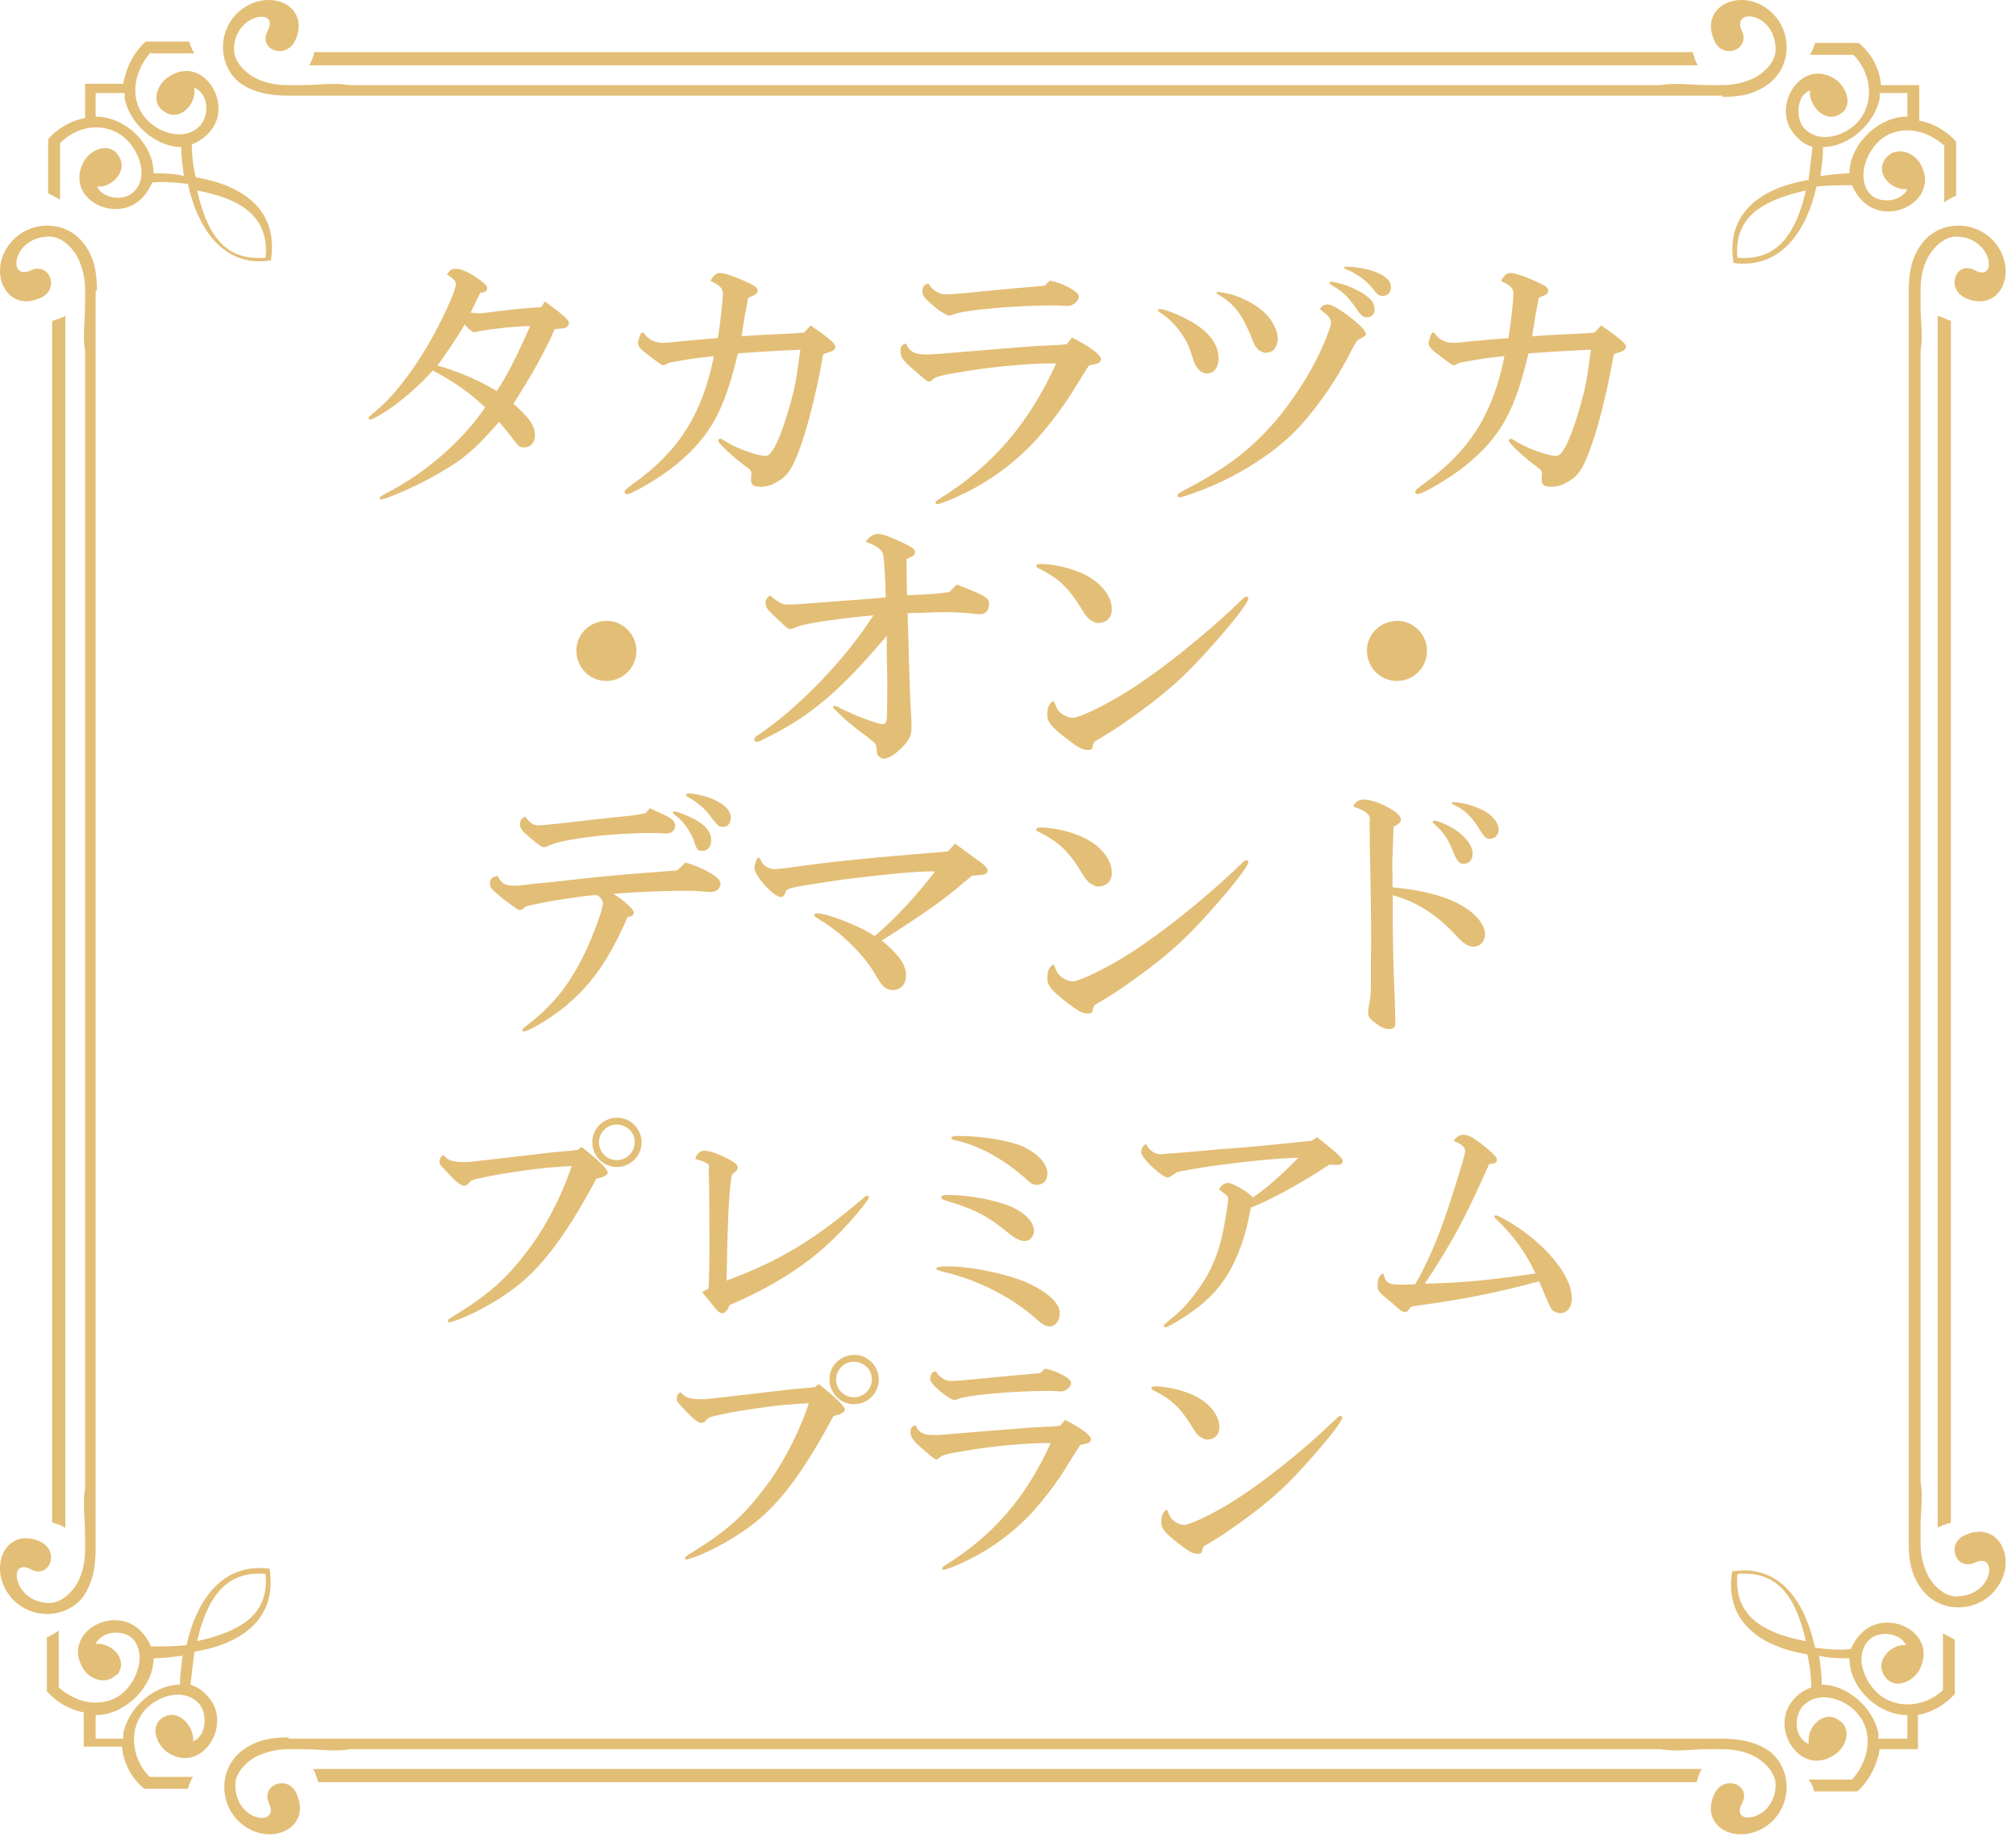 <svg width="153" height="140" viewBox="0 0 153 140" fill="none" xmlns="http://www.w3.org/2000/svg">
<path d="M144.857 117.057V22.057C144.857 20.757 145.057 19.457 145.957 18.357C147.457 16.557 150.357 16.757 151.657 18.757C153.057 20.957 151.657 23.657 149.257 22.657C147.557 21.957 148.457 19.657 149.957 20.557C151.657 21.357 151.157 17.957 148.457 17.957C147.557 17.957 146.757 18.757 146.357 19.457C145.957 20.157 145.757 21.057 145.757 21.957V23.157C145.757 24.357 145.957 25.557 145.757 26.657V112.457C145.957 113.557 145.757 114.757 145.757 115.957V117.157C145.757 118.057 145.957 118.857 146.357 119.657C146.757 120.357 147.557 121.157 148.457 121.157C151.257 121.157 151.657 117.857 149.957 118.557C148.457 119.357 147.557 117.057 149.257 116.457C151.657 115.457 153.057 118.257 151.657 120.357C150.357 122.357 147.457 122.557 145.957 120.757C145.057 119.657 144.857 118.457 144.857 117.057Z" fill="#E3BE76"/>
<path d="M140.557 135.057C141.757 133.757 142.257 131.657 141.057 130.157C140.157 128.957 137.957 128.157 136.757 129.557C136.157 130.357 136.157 131.857 137.257 132.357C137.257 132.357 137.257 132.157 137.257 132.057C137.257 130.957 138.457 129.757 139.557 130.557C140.557 131.157 140.157 132.557 139.257 133.157C136.657 134.957 134.257 131.157 136.057 129.057C136.457 128.557 136.957 128.257 137.457 128.057C137.457 127.257 137.357 126.357 137.157 125.557C133.557 124.957 130.857 123.057 131.457 119.257C135.257 118.657 137.057 121.857 137.757 125.057C138.657 125.157 139.557 125.257 140.457 125.157C140.657 124.757 140.857 124.357 141.257 123.957C143.257 121.957 147.157 123.957 145.657 126.757C145.157 127.657 143.757 128.257 143.057 127.257C142.257 126.157 143.357 124.957 144.357 124.857C144.357 124.857 144.557 124.857 144.657 124.857C144.157 123.857 142.557 123.757 141.857 124.457C140.557 125.757 141.657 128.057 142.957 128.857C144.457 129.757 146.357 129.357 147.457 128.257V123.957C147.757 124.157 148.057 124.257 148.357 124.457V128.557C147.657 129.357 146.657 129.957 145.557 130.157V132.757H142.657C142.457 133.957 141.857 135.157 140.957 135.957H137.657C137.657 135.657 137.457 135.357 137.257 135.057H140.557ZM131.857 119.457C131.557 122.657 133.857 123.957 137.057 124.557C136.357 121.557 135.157 119.157 131.857 119.457ZM144.757 131.957V130.157H144.457C142.257 129.957 140.357 127.957 140.357 125.857C139.557 125.857 138.857 125.857 138.057 125.657C138.157 126.357 138.257 127.057 138.257 127.857C140.157 127.857 142.157 129.557 142.557 131.557C142.557 131.657 142.557 131.857 142.557 131.957H144.657H144.757Z" fill="#E3BE76"/>
<path d="M8.857 127.057C8.057 127.957 6.757 127.457 6.257 126.557C4.757 123.857 8.657 121.757 10.657 123.757C10.957 124.057 11.257 124.457 11.457 124.957C12.357 124.957 13.257 124.957 14.157 124.857C14.857 121.657 16.757 118.557 20.457 119.057C21.057 122.857 18.357 124.757 14.757 125.357C14.657 126.157 14.557 126.957 14.457 127.857C15.057 128.057 15.457 128.357 15.857 128.857C17.657 130.957 15.257 134.757 12.657 132.957C11.857 132.357 11.357 130.957 12.357 130.357C13.457 129.657 14.557 130.857 14.657 131.857C14.657 131.857 14.657 132.057 14.657 132.157C15.657 131.757 15.757 130.157 15.157 129.357C13.957 127.957 11.757 128.757 10.857 129.957C9.657 131.557 10.157 133.657 11.357 134.857H14.657C14.457 135.157 14.357 135.457 14.257 135.757H10.957C9.957 134.957 9.357 133.757 9.257 132.557H6.357V129.957C5.257 129.757 4.257 129.157 3.557 128.357V124.257C3.857 124.157 4.157 123.957 4.457 123.757V128.057C5.657 129.157 7.457 129.657 8.957 128.757C10.257 127.957 11.257 125.657 10.057 124.357C9.357 123.657 7.757 123.757 7.257 124.757C7.257 124.757 7.457 124.757 7.557 124.757C8.657 124.857 9.757 126.057 8.857 127.157V127.057ZM20.157 119.457C16.957 119.157 15.657 121.557 14.957 124.557C18.057 123.857 20.457 122.657 20.157 119.457ZM11.657 125.857C11.657 127.857 9.757 129.957 7.557 130.157C7.457 130.157 7.357 130.157 7.257 130.157V131.957H9.357C9.357 131.857 9.357 131.657 9.357 131.557C9.757 129.557 11.757 127.857 13.657 127.857C13.657 127.157 13.757 126.457 13.857 125.657C13.057 125.757 12.357 125.857 11.557 125.857H11.657Z" fill="#E3BE76"/>
<path d="M147.057 23.957C147.357 24.057 147.757 24.257 148.057 24.357V115.557C147.757 115.657 147.357 115.757 147.057 115.957V23.957Z" fill="#E3BE76"/>
<path d="M143.157 11.957C143.957 11.057 145.257 11.557 145.757 12.457C147.257 15.157 143.357 17.257 141.357 15.257C141.057 14.957 140.757 14.557 140.557 14.057C139.657 14.057 138.757 14.057 137.857 14.157C137.157 17.357 135.257 20.457 131.557 19.957C130.957 16.157 133.657 14.257 137.257 13.657C137.357 12.857 137.457 12.057 137.557 11.157C136.957 10.957 136.557 10.657 136.157 10.157C134.357 8.057 136.757 4.257 139.357 6.057C140.157 6.657 140.657 8.057 139.657 8.657C138.557 9.357 137.457 8.157 137.357 7.157C137.357 7.157 137.357 6.957 137.357 6.857C136.357 7.257 136.257 8.857 136.857 9.657C138.057 11.057 140.257 10.257 141.157 9.057C142.357 7.457 141.857 5.357 140.657 4.157H137.357C137.557 3.857 137.657 3.557 137.757 3.257H141.057C142.057 4.057 142.657 5.257 142.757 6.457H145.657V9.157C146.757 9.357 147.757 9.957 148.457 10.757V14.857C148.157 14.957 147.857 15.157 147.557 15.357V11.057C146.357 9.957 144.557 9.457 143.057 10.357C141.757 11.157 140.757 13.457 141.957 14.757C142.657 15.457 144.257 15.357 144.757 14.357C144.757 14.357 144.557 14.357 144.457 14.357C143.357 14.257 142.257 13.057 143.157 11.957ZM131.857 19.557C135.057 19.857 136.357 17.457 137.057 14.457C133.957 15.157 131.557 16.357 131.857 19.557ZM140.357 13.157C140.357 11.157 142.257 9.057 144.457 8.857C144.557 8.857 144.657 8.857 144.757 8.857V7.057H142.657C142.657 7.157 142.657 7.357 142.657 7.457C142.257 9.457 140.257 11.157 138.357 11.157C138.357 11.857 138.257 12.557 138.157 13.357C138.957 13.257 139.657 13.157 140.457 13.157H140.357Z" fill="#E3BE76"/>
<path d="M7.257 22.057V117.557C7.257 118.857 7.057 120.157 6.257 121.257C4.757 123.057 1.857 122.857 0.557 120.857C-0.843 118.657 0.557 115.957 2.957 116.957C4.657 117.657 3.757 119.957 2.257 119.057C0.557 118.257 1.057 121.657 3.757 121.657C4.657 121.657 5.457 120.857 5.857 120.157C6.257 119.457 6.457 118.557 6.457 117.657V116.457C6.457 115.257 6.257 114.057 6.457 112.957V26.657C6.257 25.557 6.457 24.357 6.457 23.157V21.957C6.457 21.057 6.257 20.257 5.857 19.457C5.457 18.757 4.657 17.957 3.757 17.957C0.957 17.957 0.557 21.257 2.257 20.557C3.757 19.757 4.657 22.057 2.957 22.657C0.557 23.657 -0.843 20.857 0.557 18.757C1.857 16.757 4.757 16.557 6.257 18.357C7.157 19.457 7.357 20.657 7.357 22.057H7.257Z" fill="#E3BE76"/>
<path d="M4.957 115.957C4.657 115.757 4.357 115.657 3.957 115.557V24.357C4.257 24.257 4.657 24.157 4.957 23.957V115.957Z" fill="#E3BE76"/>
<path d="M11.457 3.957C10.257 5.257 9.757 7.357 10.957 8.857C11.857 10.057 14.057 10.857 15.257 9.457C15.857 8.657 15.857 7.157 14.757 6.657C14.757 6.657 14.757 6.857 14.757 6.957C14.757 8.057 13.557 9.257 12.457 8.457C11.457 7.857 11.857 6.457 12.757 5.857C15.357 4.057 17.757 7.857 15.957 9.957C15.557 10.457 15.057 10.757 14.557 10.957C14.557 11.757 14.657 12.657 14.857 13.457C18.457 14.057 21.157 15.957 20.557 19.757C16.857 20.357 14.957 17.157 14.257 13.957C13.357 13.857 12.457 13.757 11.557 13.857C11.357 14.257 11.157 14.657 10.757 15.057C8.757 17.057 4.857 15.057 6.357 12.257C6.857 11.357 8.257 10.757 8.957 11.757C9.757 12.857 8.657 14.057 7.657 14.157C7.657 14.157 7.457 14.157 7.357 14.157C7.857 15.157 9.457 15.257 10.157 14.557C11.457 13.257 10.357 10.957 9.057 10.157C7.557 9.257 5.757 9.657 4.557 10.857V15.157C4.257 14.957 3.957 14.857 3.657 14.657V10.557C4.357 9.757 5.357 9.157 6.457 8.957V6.357H9.357C9.557 5.157 10.157 3.957 11.057 3.157H14.357C14.457 3.457 14.557 3.757 14.757 4.057H11.457V3.957ZM20.157 19.557C20.457 16.357 18.157 15.057 14.957 14.457C15.657 17.457 16.857 19.857 20.157 19.557ZM7.257 7.057V8.857C7.357 8.857 7.457 8.857 7.557 8.857C9.757 9.057 11.657 11.057 11.657 13.157C12.457 13.157 13.157 13.157 13.957 13.357C13.857 12.657 13.757 11.957 13.757 11.157C11.857 11.157 9.857 9.457 9.457 7.457C9.457 7.357 9.457 7.157 9.457 7.057H7.357H7.257Z" fill="#E3BE76"/>
<path d="M130.757 7.257H21.857C20.557 7.257 19.257 7.057 18.157 6.257C16.357 4.757 16.557 1.857 18.557 0.557C20.757 -0.843 23.457 0.557 22.457 2.957C21.757 4.657 19.457 3.757 20.357 2.257C21.157 0.557 17.757 1.057 17.757 3.757C17.757 4.657 18.557 5.457 19.257 5.857C19.957 6.257 20.857 6.457 21.757 6.457H22.957C24.157 6.457 25.357 6.257 26.457 6.457H126.057C127.157 6.257 128.357 6.457 129.557 6.457H130.757C131.657 6.457 132.457 6.257 133.257 5.857C133.957 5.457 134.757 4.657 134.757 3.757C134.757 0.957 131.457 0.557 132.157 2.257C132.957 3.757 130.657 4.657 130.057 2.957C129.057 0.557 131.857 -0.843 133.957 0.557C135.957 1.857 136.157 4.757 134.357 6.257C133.257 7.157 132.057 7.357 130.657 7.357L130.757 7.257Z" fill="#E3BE76"/>
<path d="M23.457 4.957C23.657 4.657 23.757 4.357 23.857 3.957H128.457C128.557 4.257 128.657 4.657 128.857 4.957H23.457Z" fill="#E3BE76"/>
<path d="M21.857 131.957H130.657C131.957 131.957 133.257 132.157 134.357 132.957C136.157 134.457 135.957 137.357 133.957 138.657C131.757 140.057 129.057 138.657 130.057 136.257C130.757 134.557 133.057 135.457 132.157 136.957C131.357 138.657 134.757 138.157 134.757 135.457C134.757 134.557 133.957 133.757 133.257 133.357C132.557 132.957 131.657 132.757 130.757 132.757H129.557C128.357 132.757 127.157 132.957 126.057 132.757H26.557C25.457 132.957 24.257 132.757 23.057 132.757H21.857C20.957 132.757 20.157 132.957 19.357 133.357C18.657 133.757 17.857 134.557 17.857 135.457C17.857 138.257 21.157 138.657 20.457 136.957C19.657 135.457 21.957 134.557 22.557 136.257C23.557 138.657 20.757 140.057 18.657 138.657C16.657 137.357 16.457 134.457 18.257 132.957C19.357 132.057 20.557 131.857 21.957 131.857L21.857 131.957Z" fill="#E3BE76"/>
<path d="M129.157 134.257C128.957 134.557 128.857 134.957 128.757 135.257H24.157C24.057 134.957 23.957 134.557 23.757 134.257H129.157Z" fill="#E3BE76"/>
<path d="M42.74 24.92L42.1 24.98C41.34 26.72 40.18 28.78 38.96 30.64C40.14 31.66 40.6 32.34 40.6 33.02C40.6 33.6 40.28 33.96 39.72 33.96C39.5 33.96 39.34 33.86 39.12 33.56C38.7 32.98 38.3 32.52 37.88 32.02C35.88 34.3 35.02 35 32.6 36.32C31.26 37.04 29.28 37.9 28.92 37.9C28.86 37.9 28.8 37.86 28.8 37.82C28.8 37.72 28.84 37.7 29.24 37.48C32.3 35.9 35.06 33.5 36.82 30.92C35.64 29.8 34.46 28.96 32.84 28.12C31.94 29.16 30.5 30.42 29.38 31.16C28.76 31.56 28.24 31.84 28.08 31.84C28.02 31.84 27.98 31.8 27.98 31.74C27.98 31.66 28 31.62 28.42 31.28C29.76 30.2 31.22 28.34 32.48 26.18C33.54 24.38 34.6 22.04 34.6 21.56C34.6 21.34 34.46 21.2 33.92 20.82C34.18 20.46 34.3 20.4 34.62 20.4C35 20.4 35.58 20.66 36.24 21.12C36.8 21.52 36.98 21.7 36.98 21.86C36.98 22.08 36.78 22.22 36.44 22.22C36.34 22.46 36.26 22.62 36.22 22.68L35.94 23.28C35.9 23.36 35.82 23.5 35.72 23.72C36.02 23.76 36.16 23.78 36.32 23.78C36.52 23.78 36.52 23.78 37.62 23.64C39.32 23.44 40.12 23.36 41.06 23.32L41.36 22.88C42.8 23.94 43.18 24.28 43.18 24.52C43.18 24.72 43 24.88 42.74 24.92ZM35.28 24.62C34.7 25.6 33.62 27.2 33.2 27.74C34.86 28.22 36.34 28.86 37.7 29.68C38.5 28.48 39.2 27.1 40.24 24.74C38.9 24.78 37.82 24.9 36.3 25.14C36.16 25.2 36.06 25.22 36 25.22C35.86 25.22 35.46 24.9 35.28 24.62ZM57 36.38L57.02 36C57.04 35.78 56.98 35.68 56.74 35.5C55.84 34.88 54.5 33.64 54.5 33.44C54.5 33.36 54.56 33.3 54.66 33.3C54.74 33.3 54.74 33.3 55.3 33.64C56.04 34.08 57.56 34.6 58.06 34.6C58.32 34.6 58.44 34.5 58.76 33.98C59.14 33.34 59.66 31.86 60.1 30.2C60.38 29.12 60.4 29 60.74 26.54C59.76 26.58 58.18 26.66 56 26.82C54.96 31.2 53.9 33.12 51.32 35.26C50.18 36.2 48 37.5 47.58 37.5C47.48 37.5 47.4 37.42 47.4 37.34C47.4 37.22 47.52 37.1 48.16 36.64C51.58 34.16 53.32 31.36 54.18 27.02L53.9 27.06C53.22 27.14 52.78 27.18 52.7 27.2C52.26 27.26 51.82 27.34 51.38 27.42C51.06 27.46 50.84 27.52 50.76 27.54C50.74 27.54 50.66 27.58 50.56 27.64C50.46 27.68 50.38 27.72 50.34 27.72C50.24 27.72 50.16 27.68 49.16 26.92C48.6 26.5 48.42 26.3 48.42 26.02C48.42 25.94 48.42 25.94 48.54 25.56C48.62 25.32 48.64 25.28 48.82 25.22C49.2 25.78 49.66 26.02 50.34 26.02C50.48 26.02 50.68 26 50.9 25.98C51.6 25.9 52.06 25.86 52.14 25.86L53.66 25.72C53.78 25.72 54.08 25.7 54.48 25.66C54.66 24.58 54.86 22.82 54.86 22.26C54.86 21.88 54.6 21.64 53.92 21.32C54.14 20.9 54.36 20.72 54.62 20.72C54.94 20.72 55.6 20.92 56.3 21.24C57.28 21.66 57.5 21.82 57.5 22.06C57.5 22.18 57.44 22.28 57.28 22.38C57.24 22.4 57.24 22.4 56.98 22.52C56.9 22.54 56.88 22.56 56.78 22.62C56.6 23.54 56.56 23.76 56.5 24.1C56.46 24.44 56.4 24.76 56.34 25.1C56.34 25.14 56.32 25.3 56.28 25.52C57.5 25.44 57.68 25.42 58.6 25.38C59.46 25.34 60.02 25.32 60.26 25.3C60.36 25.3 60.68 25.26 61.02 25.24L61.52 24.7C62.94 25.68 63.4 26.08 63.4 26.3C63.4 26.46 63.28 26.6 63.12 26.66L62.48 26.88C61.94 29.9 61.24 32.64 60.64 34.2C60.1 35.62 59.78 36.08 59.1 36.5C58.56 36.84 58.22 36.94 57.7 36.94C57.18 36.94 56.98 36.78 57 36.38ZM83.16 27.62L82.64 27.74C82.44 28.06 82.28 28.3 82.22 28.4C81.92 28.88 81.62 29.36 81.34 29.82C80.48 31.2 79.06 33 78.08 33.96C76.38 35.62 74.68 36.78 72.56 37.74C71.9 38.04 71.28 38.26 71.14 38.26C71.06 38.26 71 38.22 71 38.16C71 38.08 71.06 38 71.24 37.9C75.32 35.36 78.04 32.22 80.16 27.58H79.74C78.26 27.58 75.64 27.8 73.5 28.14C71.46 28.46 70.92 28.6 70.78 28.82C70.68 28.9 70.58 28.96 70.54 28.96C70.38 28.96 70.28 28.88 69.36 28.08C68.5 27.34 68.34 27.1 68.34 26.62C68.34 26.3 68.44 26.16 68.76 26.08C69.04 26.7 69.4 26.9 70.28 26.9C70.84 26.9 70.84 26.9 73.4 26.68L78.32 26.28L80.3 26.18C80.36 26.18 80.6 26.16 80.96 26.12L81.36 25.62C82.72 26.3 83.56 26.94 83.56 27.26C83.56 27.44 83.4 27.58 83.16 27.62ZM79.28 21.68L79.68 21.3C80.72 21.5 81.88 22.14 81.88 22.5C81.88 22.82 81.44 23.22 81.06 23.22C80.96 23.22 80.78 23.22 80.5 23.2C80.4 23.18 80.26 23.18 80.06 23.18C77.02 23.18 73.14 23.52 72.3 23.88C72.18 23.94 72.08 23.96 72.04 23.96C71.92 23.96 71.46 23.7 71.14 23.46C70.32 22.8 70 22.44 70 22.18C70 21.76 70.16 21.54 70.48 21.54C70.74 22 71.26 22.34 71.72 22.34C72.18 22.34 72.74 22.3 75.52 22.02C75.96 21.98 76.44 21.94 77 21.88C77.82 21.82 78.44 21.76 78.6 21.74C78.68 21.74 78.98 21.7 79.28 21.68ZM88.04 23.46C88.52 23.46 89.94 24.08 90.82 24.66C91.9 25.38 92.48 26.26 92.48 27.18C92.48 27.88 92.14 28.34 91.62 28.34C91.34 28.34 91.08 28.2 90.88 27.94C90.7 27.7 90.68 27.68 90.38 26.74C90 25.56 89.12 24.42 88.08 23.74C87.94 23.66 87.88 23.6 87.88 23.54C87.88 23.5 87.94 23.46 88.04 23.46ZM103 25.84C102.84 26.1 102.76 26.26 102.72 26.3C102.52 26.7 102.3 27.1 102.1 27.48C101.06 29.4 99.5 31.54 98.16 32.86C96.6 34.38 94.48 35.78 92.12 36.82C91.12 37.26 89.76 37.74 89.52 37.74C89.42 37.74 89.36 37.7 89.36 37.62C89.36 37.52 89.44 37.44 89.66 37.32C92.82 35.68 94.58 34.4 96.42 32.38C97.56 31.16 98.96 29.12 99.82 27.46C100.4 26.34 101.02 24.8 101.02 24.48C101.02 24.3 100.9 24.08 100.7 23.9C100.34 23.6 100.34 23.6 100.18 23.46C100.28 23.24 100.52 23.1 100.76 23.1C101.36 23.1 103.66 24.88 103.66 25.32C103.66 25.48 103.64 25.48 103 25.84ZM92.54 22.18L92.84 22.22C93.86 22.34 95.28 23.04 96 23.76C96.6 24.34 96.98 25.12 96.98 25.74C96.98 26 96.84 26.36 96.66 26.56C96.58 26.66 96.24 26.78 96.08 26.78C95.9 26.78 95.62 26.66 95.48 26.52C95.24 26.28 95.22 26.24 94.8 25.18C94.2 23.76 93.52 22.96 92.5 22.38C92.36 22.3 92.32 22.28 92.32 22.24C92.32 22.2 92.36 22.16 92.44 22.16C92.46 22.16 92.5 22.16 92.54 22.18ZM104.28 23.2C104.3 23.32 104.32 23.42 104.32 23.5C104.32 23.84 104.08 24.08 103.76 24.08C103.42 24.08 103.3 23.98 102.78 23.2C102.16 22.38 101.88 22.12 101.06 21.64C100.96 21.56 100.9 21.5 100.9 21.46C100.9 21.4 100.94 21.38 101.02 21.38C101.28 21.38 101.94 21.56 102.42 21.76C103.5 22.2 104.2 22.74 104.28 23.2ZM102.24 20.24C102.96 20.24 103.96 20.44 104.58 20.72C105.26 21.02 105.56 21.36 105.56 21.8C105.56 22.2 105.3 22.46 104.94 22.46C104.66 22.46 104.54 22.38 104.16 21.88C103.66 21.26 102.96 20.76 102.12 20.42C102.02 20.36 101.98 20.34 101.98 20.3C101.98 20.26 102.06 20.24 102.24 20.24ZM117 36.38L117.02 36C117.04 35.78 116.98 35.68 116.74 35.5C115.84 34.88 114.5 33.64 114.5 33.44C114.5 33.36 114.56 33.3 114.66 33.3C114.74 33.3 114.74 33.3 115.3 33.64C116.04 34.08 117.56 34.6 118.06 34.6C118.32 34.6 118.44 34.5 118.76 33.98C119.14 33.34 119.66 31.86 120.1 30.2C120.38 29.12 120.4 29 120.74 26.54C119.76 26.58 118.18 26.66 116 26.82C114.96 31.2 113.9 33.12 111.32 35.26C110.18 36.2 108 37.5 107.58 37.5C107.48 37.5 107.4 37.42 107.4 37.34C107.4 37.22 107.52 37.1 108.16 36.64C111.58 34.16 113.32 31.36 114.18 27.02L113.9 27.06C113.22 27.14 112.78 27.18 112.7 27.2C112.26 27.26 111.82 27.34 111.38 27.42C111.06 27.46 110.84 27.52 110.76 27.54C110.74 27.54 110.66 27.58 110.56 27.64C110.46 27.68 110.38 27.72 110.34 27.72C110.24 27.72 110.16 27.68 109.16 26.92C108.6 26.5 108.42 26.3 108.42 26.02C108.42 25.94 108.42 25.94 108.54 25.56C108.62 25.32 108.64 25.28 108.82 25.22C109.2 25.78 109.66 26.02 110.34 26.02C110.48 26.02 110.68 26 110.9 25.98C111.6 25.9 112.06 25.86 112.14 25.86L113.66 25.72C113.78 25.72 114.08 25.7 114.48 25.66C114.66 24.58 114.86 22.82 114.86 22.26C114.86 21.88 114.6 21.64 113.92 21.32C114.14 20.9 114.36 20.72 114.62 20.72C114.94 20.72 115.6 20.92 116.3 21.24C117.28 21.66 117.5 21.82 117.5 22.06C117.5 22.18 117.44 22.28 117.28 22.38C117.24 22.4 117.24 22.4 116.98 22.52C116.9 22.54 116.88 22.56 116.78 22.62C116.6 23.54 116.56 23.76 116.5 24.1C116.46 24.44 116.4 24.76 116.34 25.1C116.34 25.14 116.32 25.3 116.28 25.52C117.5 25.44 117.68 25.42 118.6 25.38C119.46 25.34 120.02 25.32 120.26 25.3C120.36 25.3 120.68 25.26 121.02 25.24L121.52 24.7C122.94 25.68 123.4 26.08 123.4 26.3C123.4 26.46 123.28 26.6 123.12 26.66L122.48 26.88C121.94 29.9 121.24 32.64 120.64 34.2C120.1 35.62 119.78 36.08 119.1 36.5C118.56 36.84 118.22 36.94 117.7 36.94C117.18 36.94 116.98 36.78 117 36.38ZM46.06 47.12C47.28 47.12 48.3 48.16 48.3 49.4C48.3 50.66 47.28 51.68 46.02 51.68C44.76 51.68 43.74 50.66 43.74 49.38C43.74 48.12 44.78 47.12 46.06 47.12ZM67.34 51.82L67.32 50.62C67.3 50.26 67.3 49.3 67.3 48.26C67.02 48.58 66.74 48.9 66.5 49.18C63.64 52.48 61.5 54.28 58.6 55.78L57.86 56.14C57.62 56.28 57.54 56.3 57.44 56.3C57.32 56.3 57.24 56.24 57.24 56.14C57.24 56.02 57.32 55.92 57.54 55.78C60.56 53.78 64.28 49.9 66.28 46.7C62.9 47.02 60.72 47.38 60.22 47.68C60.12 47.72 60.04 47.74 59.96 47.74C59.82 47.74 59.64 47.6 59.18 47.14C59.08 47.04 58.86 46.84 58.6 46.6C58.24 46.26 58.1 46.04 58.1 45.76C58.1 45.54 58.18 45.4 58.42 45.18C59.12 45.76 59.36 45.88 59.82 45.88C60.36 45.88 60.9 45.84 62.64 45.7L64.5 45.56L66.06 45.44L67.22 45.34C67.2 43.86 67.08 42.14 67 42C66.86 41.66 66.52 41.42 65.7 41.12C65.92 40.78 66.3 40.52 66.6 40.52C66.94 40.52 67.36 40.66 68.32 41.1C69.26 41.54 69.44 41.66 69.44 41.9C69.44 42.12 69.36 42.18 68.8 42.44V42.88L68.82 44.46L68.84 45.18C70.94 45.08 71.52 45.04 72.06 44.92L72.62 44.36C72.94 44.48 73.22 44.6 73.32 44.64C74.9 45.28 75.06 45.4 75.06 45.88C75.06 46.32 74.78 46.62 74.38 46.62C74.26 46.62 74.08 46.6 73.88 46.58C73.3 46.5 72.4 46.46 71.7 46.46C71.44 46.46 71.44 46.46 70.16 46.5C69.4 46.52 69.4 46.52 68.88 46.54L68.94 48.46L69.02 51.38C69.06 52.54 69.1 53.8 69.12 53.82C69.16 54.38 69.18 54.86 69.18 55.2C69.18 55.9 68.94 56.32 68.14 57.02C67.74 57.38 67.34 57.58 67.08 57.58C66.94 57.58 66.74 57.48 66.66 57.36C66.58 57.28 66.56 57.26 66.52 56.78C66.5 56.5 66.44 56.42 66.16 56.2C66.08 56.14 65.88 55.98 65.58 55.74C65.34 55.58 65.04 55.36 64.8 55.14C64.12 54.6 64.08 54.56 63.62 54.1C63.24 53.74 63.24 53.74 63.24 53.68C63.24 53.62 63.3 53.56 63.34 53.56C63.34 53.56 63.36 53.56 63.4 53.58C63.42 53.6 63.44 53.6 63.48 53.62C63.5 53.6 63.6 53.66 63.68 53.7C64.7 54.24 66.6 54.96 67 54.96C67.12 54.96 67.22 54.88 67.26 54.76C67.32 54.6 67.32 54.6 67.34 51.82ZM78.96 42.8C79.92 42.8 81.22 43.1 82.14 43.52C83.5 44.14 84.38 45.2 84.38 46.24C84.38 46.88 83.98 47.28 83.34 47.28C83.14 47.28 82.94 47.18 82.68 47C82.42 46.76 82.38 46.72 81.9 45.92C81.04 44.56 80.24 43.84 78.96 43.2C78.7 43.08 78.64 43.04 78.64 42.96C78.64 42.86 78.76 42.8 78.96 42.8ZM79.98 53.2C80.24 53.86 80.26 53.9 80.5 54.1C80.78 54.34 81.14 54.48 81.42 54.48C81.86 54.48 83.56 53.68 85.1 52.76C87.84 51.1 91.38 48.28 94.22 45.54C94.4 45.36 94.52 45.28 94.62 45.28C94.68 45.28 94.74 45.36 94.74 45.44C94.74 45.72 93.6 47.2 91.94 49.06C90.26 50.96 89.02 52.12 87.2 53.5C85.58 54.72 84.46 55.48 83.04 56.3C83 56.4 82.98 56.48 82.96 56.52C82.88 56.88 82.84 56.92 82.6 56.92C82.14 56.92 81.88 56.78 80.92 56.04C79.76 55.14 79.48 54.78 79.48 54.24C79.48 53.68 79.66 53.3 79.98 53.2ZM106.06 47.12C107.28 47.12 108.3 48.16 108.3 49.4C108.3 50.66 107.28 51.68 106.02 51.68C104.76 51.68 103.74 50.66 103.74 49.38C103.74 48.12 104.78 47.12 106.06 47.12ZM51.4 66.06L52.02 65.46C53.4 65.86 54.68 66.6 54.68 67.02C54.68 67.44 54.38 67.7 53.9 67.7C53.82 67.7 53.48 67.68 53.1 67.64C52.82 67.62 52.48 67.6 52.08 67.6C50.54 67.6 47.74 67.72 46.56 67.84C47.44 68.4 48.1 69.02 48.1 69.26C48.1 69.44 48 69.52 47.62 69.62C46.26 72.74 44.98 74.6 43.06 76.24C42 77.16 40.16 78.28 39.74 78.28C39.68 78.28 39.64 78.24 39.64 78.18C39.64 78.1 39.7 78.04 40.12 77.72C41.9 76.32 43.04 74.94 44.12 72.86C44.84 71.5 45.76 69.06 45.76 68.54C45.76 68.36 45.58 68.1 45.32 67.94C44.78 67.94 44.16 68.02 41.86 68.38C41.38 68.48 40.92 68.56 40.46 68.66C40.14 68.72 39.94 68.78 39.92 68.78C39.84 68.86 39.76 68.92 39.66 68.98C39.6 69.04 39.52 69.06 39.46 69.06C39.32 69.06 39.32 69.06 38.26 68.28C37.2 67.4 37.18 67.38 37.18 67.02C37.18 66.72 37.34 66.56 37.76 66.48C38.1 67.08 38.34 67.22 39.02 67.22C39.28 67.22 39.34 67.22 40.68 67.06L42.1 66.92C45.94 66.48 46.92 66.4 51.4 66.06ZM48.98 61.72L49.34 61.34C49.48 61.42 49.58 61.46 49.62 61.48C49.7 61.52 49.92 61.62 50.24 61.76C50.96 62.08 51.24 62.32 51.24 62.68C51.24 63.02 50.96 63.26 50.58 63.26C50.52 63.26 50.52 63.26 49.84 63.22H49.4C46.32 63.22 42.68 63.68 41.6 64.2C41.46 64.26 41.34 64.3 41.28 64.3C41.12 64.3 40.96 64.18 40.16 63.52C39.64 63.1 39.46 62.84 39.46 62.56C39.46 62.28 39.6 62.08 39.86 61.98C40.2 62.44 40.48 62.64 40.82 62.64C41.06 62.64 41.96 62.56 43.16 62.42C44.5 62.26 45.34 62.16 47.14 61.98C48.14 61.88 48.24 61.86 48.98 61.72ZM51.18 61.58C51.44 61.58 52.58 62.06 53.06 62.38C53.68 62.8 53.98 63.26 53.98 63.8C53.98 64.26 53.7 64.58 53.3 64.58C52.94 64.58 52.88 64.5 52.62 63.68C52.24 62.84 51.74 62.2 51.2 61.84C51.12 61.76 51.06 61.7 51.06 61.66C51.06 61.62 51.1 61.58 51.18 61.58ZM52.3 60.22C52.76 60.22 53.72 60.46 54.22 60.7C55.04 61.08 55.46 61.54 55.46 62.06C55.46 62.48 55.22 62.76 54.88 62.76C54.58 62.76 54.46 62.66 54.04 62.12C53.56 61.42 53.06 60.98 52.26 60.52C52.12 60.44 52.06 60.38 52.06 60.34C52.06 60.26 52.14 60.22 52.3 60.22ZM74.5 66.4L73.78 66.46C73.56 66.64 73.34 66.82 73.14 66.98C71.62 68.3 69.9 69.5 66.92 71.38C68.24 72.46 68.76 73.22 68.76 74.02C68.76 74.7 68.36 75.14 67.76 75.14C67.3 75.14 67 74.92 66.58 74.22C65.72 72.6 63.92 70.8 62.08 69.72C61.88 69.6 61.8 69.54 61.8 69.46C61.8 69.38 61.88 69.32 62 69.32C62.82 69.32 65.26 70.28 66.38 71.04C67.82 69.86 69.7 67.82 70.96 66.14C69.96 66.08 66.82 66.38 63.78 66.78C59.86 67.36 59.66 67.4 59.6 67.76C59.5 68 59.42 68.08 59.26 68.08C58.72 68.08 57.26 66.48 57.26 65.88C57.26 65.72 57.26 65.72 57.38 65.34C57.44 65.14 57.46 65.12 57.66 65.1C57.84 65.66 58.24 65.96 58.82 65.96C59 65.96 59.32 65.92 59.82 65.86C63.56 65.34 65.4 65.16 71.94 64.62L72.48 64.02L74.58 65.56C74.8 65.74 74.96 65.94 74.96 66.1C74.96 66.26 74.76 66.38 74.5 66.4ZM78.96 62.8C79.92 62.8 81.22 63.1 82.14 63.52C83.5 64.14 84.38 65.2 84.38 66.24C84.38 66.88 83.98 67.28 83.34 67.28C83.14 67.28 82.94 67.18 82.68 67C82.42 66.76 82.38 66.72 81.9 65.92C81.04 64.56 80.24 63.84 78.96 63.2C78.7 63.08 78.64 63.04 78.64 62.96C78.64 62.86 78.76 62.8 78.96 62.8ZM79.98 73.2C80.24 73.86 80.26 73.9 80.5 74.1C80.78 74.34 81.14 74.48 81.42 74.48C81.86 74.48 83.56 73.68 85.1 72.76C87.84 71.1 91.38 68.28 94.22 65.54C94.4 65.36 94.52 65.28 94.62 65.28C94.68 65.28 94.74 65.36 94.74 65.44C94.74 65.72 93.6 67.2 91.94 69.06C90.26 70.96 89.02 72.12 87.2 73.5C85.58 74.72 84.46 75.48 83.04 76.3C83 76.4 82.98 76.48 82.96 76.52C82.88 76.88 82.84 76.92 82.6 76.92C82.14 76.92 81.88 76.78 80.92 76.04C79.76 75.14 79.48 74.78 79.48 74.24C79.48 73.68 79.66 73.3 79.98 73.2ZM108.84 62.28C109.1 62.28 109.86 62.6 110.36 62.92C111.22 63.46 111.76 64.18 111.76 64.78C111.76 65.26 111.5 65.56 111.06 65.56C110.74 65.56 110.56 65.34 110.26 64.6C109.9 63.66 109.56 63.18 108.86 62.54C108.78 62.46 108.72 62.4 108.72 62.36C108.72 62.32 108.78 62.28 108.84 62.28ZM110.38 60.88C110.96 60.88 112.18 61.24 112.74 61.6C113.34 61.96 113.74 62.5 113.74 62.96C113.74 63.34 113.44 63.66 113.1 63.66C112.76 63.66 112.72 63.62 112.24 62.88C111.7 61.98 111.16 61.46 110.3 61.06C110.22 61.02 110.18 60.98 110.18 60.94C110.18 60.9 110.24 60.88 110.38 60.88ZM103.96 64.32V63.28C103.94 62.8 103.94 62.48 103.94 62.4C103.96 62.26 103.96 62.18 103.96 62.14C103.98 61.8 103.54 61.48 102.72 61.22C102.76 60.92 103.1 60.68 103.5 60.68C104.46 60.68 106.32 61.66 106.32 62.18C106.32 62.4 106.12 62.58 105.76 62.74L105.74 63.32L105.7 64.5L105.66 65.68L105.68 66.4V66.88V67.34C107.92 67.56 109.4 67.94 110.68 68.58C111.92 69.24 112.7 70.12 112.7 70.92C112.7 71.44 112.34 71.84 111.84 71.84C111.42 71.84 111.16 71.68 110.54 71.04C109.04 69.4 107.5 68.44 105.7 67.94V68.38V70.22C105.74 73 105.76 73.64 105.86 76.06L105.88 76.68C105.88 76.92 105.88 77.12 105.9 77.3V77.62C105.9 77.96 105.76 78.1 105.42 78.1C105.1 78.1 104.72 77.92 104.3 77.58C103.92 77.3 103.84 77.14 103.84 76.82C103.84 76.6 103.84 76.6 103.96 75.94C104.02 75.56 104.04 75.28 104.04 74.36V72.76C104.06 72 104.06 71.48 104.06 70.94C104.06 70.28 104.02 67 104 66.2C103.98 65.2 103.96 64.56 103.96 64.32Z" fill="#E3BE76"/>
<path d="M45.688 89.344L45.256 89.47C42.898 93.862 41.062 96.274 38.884 97.876C37.66 98.776 36.256 99.55 34.996 100.072C34.708 100.18 34.186 100.36 34.114 100.36C34.042 100.36 33.988 100.324 33.988 100.27C33.988 100.162 34.042 100.108 34.492 99.838C37.048 98.272 38.416 97.066 39.964 95.014C41.296 93.34 42.646 90.748 43.384 88.498C43.096 88.516 42.826 88.534 42.736 88.534L41.53 88.624C40.36 88.732 38.236 89.038 37.012 89.29C36.328 89.434 35.968 89.524 35.878 89.56C35.824 89.578 35.734 89.632 35.644 89.722L35.5 89.884C35.428 89.956 35.32 89.992 35.23 89.992C35.032 89.992 34.672 89.74 34.294 89.344C33.358 88.372 33.358 88.372 33.358 88.156C33.358 87.94 33.448 87.778 33.646 87.652C34.006 88.084 34.33 88.192 35.248 88.192C35.572 88.192 35.608 88.192 37.3 87.994L38.866 87.814C39.694 87.724 40.864 87.58 41.35 87.526L41.944 87.454L43.33 87.328L43.852 87.274L44.14 87.04C45.49 88.12 46.12 88.732 46.12 89.002C46.12 89.11 45.922 89.272 45.688 89.344ZM46.858 84.826C47.848 84.826 48.694 85.69 48.694 86.698C48.694 87.724 47.848 88.57 46.822 88.57C45.778 88.57 44.95 87.724 44.95 86.68C44.95 85.654 45.796 84.826 46.858 84.826ZM46.786 85.348C46.066 85.348 45.454 85.96 45.454 86.698C45.454 87.436 46.066 88.048 46.804 88.048C47.56 88.048 48.172 87.436 48.172 86.68C48.172 85.942 47.56 85.348 46.786 85.348ZM53.284 98.056L53.77 97.804C53.824 96.904 53.842 95.878 53.842 94.204C53.842 93.196 53.824 89.848 53.806 89.686C53.788 89.29 53.788 89.02 53.788 88.912L53.806 88.588C53.824 88.39 53.77 88.318 53.428 88.174C53.356 88.138 53.356 88.138 53.068 88.048C52.924 88.012 52.888 88.012 52.762 87.958C52.834 87.598 53.14 87.328 53.482 87.328C53.878 87.328 54.742 87.652 55.462 88.066C55.858 88.3 55.984 88.426 55.984 88.606C55.984 88.678 55.948 88.786 55.894 88.84C55.858 88.876 55.822 88.912 55.75 88.966C55.696 89.002 55.624 89.074 55.534 89.182C55.336 90.244 55.21 92.872 55.156 96.454L55.138 97.192C59.206 95.68 61.78 94.114 65.506 90.946C65.65 90.802 65.74 90.748 65.83 90.748C65.884 90.748 65.938 90.784 65.938 90.856C65.938 91.144 64.156 93.214 62.86 94.402C60.88 96.22 58.486 97.714 55.372 99.046L55.228 99.352C55.12 99.55 54.976 99.658 54.814 99.658C54.67 99.658 54.508 99.568 54.382 99.406L53.284 98.056ZM71.968 96.112C73.786 96.112 76.72 96.742 78.16 97.444C79.6 98.146 80.428 98.938 80.428 99.658C80.428 100.234 80.104 100.666 79.654 100.666C79.384 100.666 79.114 100.522 78.628 100.09C76.828 98.47 74.218 97.138 71.68 96.544C71.122 96.4 71.068 96.382 71.068 96.274C71.068 96.148 71.32 96.112 71.968 96.112ZM72.058 90.694C73.57 90.694 75.622 91.09 76.774 91.594C77.818 92.062 78.466 92.764 78.466 93.412C78.466 93.844 78.16 94.186 77.764 94.186C77.404 94.186 77.08 94.024 76.522 93.574C74.974 92.296 74.038 91.81 71.95 91.162C71.554 91.054 71.428 91 71.428 90.892C71.428 90.73 71.536 90.694 72.058 90.694ZM72.76 86.212C74.47 86.212 76.594 86.554 77.602 87.004C78.736 87.508 79.492 88.336 79.492 89.056C79.492 89.578 79.186 89.92 78.718 89.92C78.376 89.92 78.304 89.884 77.728 89.344C75.982 87.85 74.182 86.896 72.472 86.536C72.256 86.482 72.202 86.446 72.202 86.374C72.202 86.248 72.328 86.212 72.76 86.212ZM101.542 88.408L100.894 88.39C98.698 89.83 96.394 91.09 94.936 91.648C94.918 91.738 94.9 91.81 94.9 91.828C94.846 92.098 94.792 92.35 94.738 92.602C94.396 94.276 93.694 96.004 92.902 97.138C92.074 98.344 90.94 99.334 89.338 100.288C88.87 100.576 88.528 100.738 88.42 100.738C88.366 100.738 88.33 100.702 88.33 100.63C88.33 100.558 88.33 100.558 88.618 100.306C89.464 99.622 89.806 99.298 90.274 98.722C91.732 96.958 92.47 95.392 92.902 93.052C93.1 91.972 93.208 91.288 93.208 90.982C93.208 90.82 93.154 90.748 92.83 90.514C92.776 90.46 92.686 90.406 92.506 90.262C92.668 89.974 92.938 89.776 93.172 89.776C93.532 89.776 94.648 90.406 95.098 90.874C96.178 90.118 97.204 89.236 98.536 87.868C96.988 87.904 94.576 88.138 92.074 88.48C90.742 88.678 89.968 88.822 89.536 88.912C89.284 88.966 89.266 88.984 89.05 89.146C88.852 89.29 88.69 89.362 88.582 89.362C88.402 89.362 87.808 88.93 87.286 88.408C86.854 87.976 86.602 87.634 86.602 87.436C86.602 87.202 86.764 86.932 86.962 86.824C87.25 87.328 87.646 87.598 88.078 87.598C88.15 87.598 88.24 87.598 88.366 87.58C88.474 87.562 88.69 87.544 89.014 87.526C89.266 87.508 89.59 87.49 89.986 87.454C90.706 87.382 91.426 87.328 92.164 87.256L94.468 87.076C97.24 86.824 98.932 86.644 99.544 86.572L99.958 86.302C101.524 87.544 101.902 87.904 101.902 88.12C101.902 88.282 101.74 88.426 101.542 88.408ZM113.026 88.336C111.136 92.566 110.182 94.33 108.13 97.426C111.01 97.354 112.936 97.174 116.536 96.652C115.798 95.068 114.844 93.754 113.566 92.548C113.458 92.458 113.404 92.386 113.404 92.314C113.404 92.278 113.458 92.242 113.512 92.242C113.818 92.242 115.366 93.196 116.248 93.934C118.138 95.482 119.29 97.21 119.29 98.524C119.29 99.226 118.948 99.658 118.408 99.658C118.192 99.658 117.922 99.55 117.796 99.406C117.688 99.28 117.688 99.28 117.292 98.398C117.202 98.182 117.112 97.966 117.022 97.732C117.022 97.732 116.914 97.48 116.806 97.246C113.44 98.146 111.172 98.596 107.374 99.118C107.104 99.154 107.05 99.172 106.96 99.334C106.852 99.514 106.762 99.568 106.654 99.568C106.42 99.568 106.312 99.496 105.682 98.92C104.584 98.02 104.548 97.966 104.548 97.552C104.548 97.012 104.692 96.742 104.998 96.652C105.106 97.3 105.376 97.498 106.204 97.498C106.672 97.498 106.978 97.498 107.41 97.462C108.454 95.626 109.282 93.664 110.146 90.946C110.92 88.516 111.19 87.598 111.19 87.346C111.19 87.058 110.956 86.86 110.326 86.59C110.506 86.284 110.776 86.122 111.046 86.122C111.46 86.122 111.91 86.374 112.756 87.076C113.494 87.706 113.602 87.832 113.602 88.048C113.602 88.228 113.422 88.336 113.026 88.336ZM63.688 107.344L63.256 107.47C60.898 111.862 59.062 114.274 56.884 115.876C55.66 116.776 54.256 117.55 52.996 118.072C52.708 118.18 52.186 118.36 52.114 118.36C52.042 118.36 51.988 118.324 51.988 118.27C51.988 118.162 52.042 118.108 52.492 117.838C55.048 116.272 56.416 115.066 57.964 113.014C59.296 111.34 60.646 108.748 61.384 106.498C61.096 106.516 60.826 106.534 60.736 106.534L59.53 106.624C58.36 106.732 56.236 107.038 55.012 107.29C54.328 107.434 53.968 107.524 53.878 107.56C53.824 107.578 53.734 107.632 53.644 107.722L53.5 107.884C53.428 107.956 53.32 107.992 53.23 107.992C53.032 107.992 52.672 107.74 52.294 107.344C51.358 106.372 51.358 106.372 51.358 106.156C51.358 105.94 51.448 105.778 51.646 105.652C52.006 106.084 52.33 106.192 53.248 106.192C53.572 106.192 53.608 106.192 55.3 105.994L56.866 105.814C57.694 105.724 58.864 105.58 59.35 105.526L59.944 105.454L61.33 105.328L61.852 105.274L62.14 105.04C63.49 106.12 64.12 106.732 64.12 107.002C64.12 107.11 63.922 107.272 63.688 107.344ZM64.858 102.826C65.848 102.826 66.694 103.69 66.694 104.698C66.694 105.724 65.848 106.57 64.822 106.57C63.778 106.57 62.95 105.724 62.95 104.68C62.95 103.654 63.796 102.826 64.858 102.826ZM64.786 103.348C64.066 103.348 63.454 103.96 63.454 104.698C63.454 105.436 64.066 106.048 64.804 106.048C65.56 106.048 66.172 105.436 66.172 104.68C66.172 103.942 65.56 103.348 64.786 103.348ZM82.444 109.558L81.976 109.666C81.796 109.954 81.652 110.17 81.598 110.26C81.328 110.692 81.058 111.124 80.806 111.538C80.032 112.78 78.754 114.4 77.872 115.264C76.342 116.758 74.812 117.802 72.904 118.666C72.31 118.936 71.752 119.134 71.626 119.134C71.554 119.134 71.5 119.098 71.5 119.044C71.5 118.972 71.554 118.9 71.716 118.81C75.388 116.524 77.836 113.698 79.744 109.522H79.366C78.034 109.522 75.676 109.72 73.75 110.026C71.914 110.314 71.428 110.44 71.302 110.638C71.212 110.71 71.122 110.764 71.086 110.764C70.942 110.764 70.852 110.692 70.024 109.972C69.25 109.306 69.106 109.09 69.106 108.658C69.106 108.37 69.196 108.244 69.484 108.172C69.736 108.73 70.06 108.91 70.852 108.91C71.356 108.91 71.356 108.91 73.66 108.712L78.088 108.352L79.87 108.262C79.924 108.262 80.14 108.244 80.464 108.208L80.824 107.758C82.048 108.37 82.804 108.946 82.804 109.234C82.804 109.396 82.66 109.522 82.444 109.558ZM78.952 104.212L79.312 103.87C80.248 104.05 81.292 104.626 81.292 104.95C81.292 105.238 80.896 105.598 80.554 105.598C80.464 105.598 80.302 105.598 80.05 105.58C79.96 105.562 79.834 105.562 79.654 105.562C76.918 105.562 73.426 105.868 72.67 106.192C72.562 106.246 72.472 106.264 72.436 106.264C72.328 106.264 71.914 106.03 71.626 105.814C70.888 105.22 70.6 104.896 70.6 104.662C70.6 104.284 70.744 104.086 71.032 104.086C71.266 104.5 71.734 104.806 72.148 104.806C72.562 104.806 73.066 104.77 75.568 104.518C75.964 104.482 76.396 104.446 76.9 104.392C77.638 104.338 78.196 104.284 78.34 104.266C78.412 104.266 78.682 104.23 78.952 104.212ZM87.664 105.22C88.528 105.22 89.698 105.49 90.526 105.868C91.75 106.426 92.542 107.38 92.542 108.316C92.542 108.892 92.182 109.252 91.606 109.252C91.426 109.252 91.246 109.162 91.012 109C90.778 108.784 90.742 108.748 90.31 108.028C89.536 106.804 88.816 106.156 87.664 105.58C87.43 105.472 87.376 105.436 87.376 105.364C87.376 105.274 87.484 105.22 87.664 105.22ZM88.582 114.58C88.816 115.174 88.834 115.21 89.05 115.39C89.302 115.606 89.626 115.732 89.878 115.732C90.274 115.732 91.804 115.012 93.19 114.184C95.656 112.69 98.842 110.152 101.398 107.686C101.56 107.524 101.668 107.452 101.758 107.452C101.812 107.452 101.866 107.524 101.866 107.596C101.866 107.848 100.84 109.18 99.346 110.854C97.834 112.564 96.718 113.608 95.08 114.85C93.622 115.948 92.614 116.632 91.336 117.37C91.3 117.46 91.282 117.532 91.264 117.568C91.192 117.892 91.156 117.928 90.94 117.928C90.526 117.928 90.292 117.802 89.428 117.136C88.384 116.326 88.132 116.002 88.132 115.516C88.132 115.012 88.294 114.67 88.582 114.58Z" fill="#E3BE76"/>
</svg>

